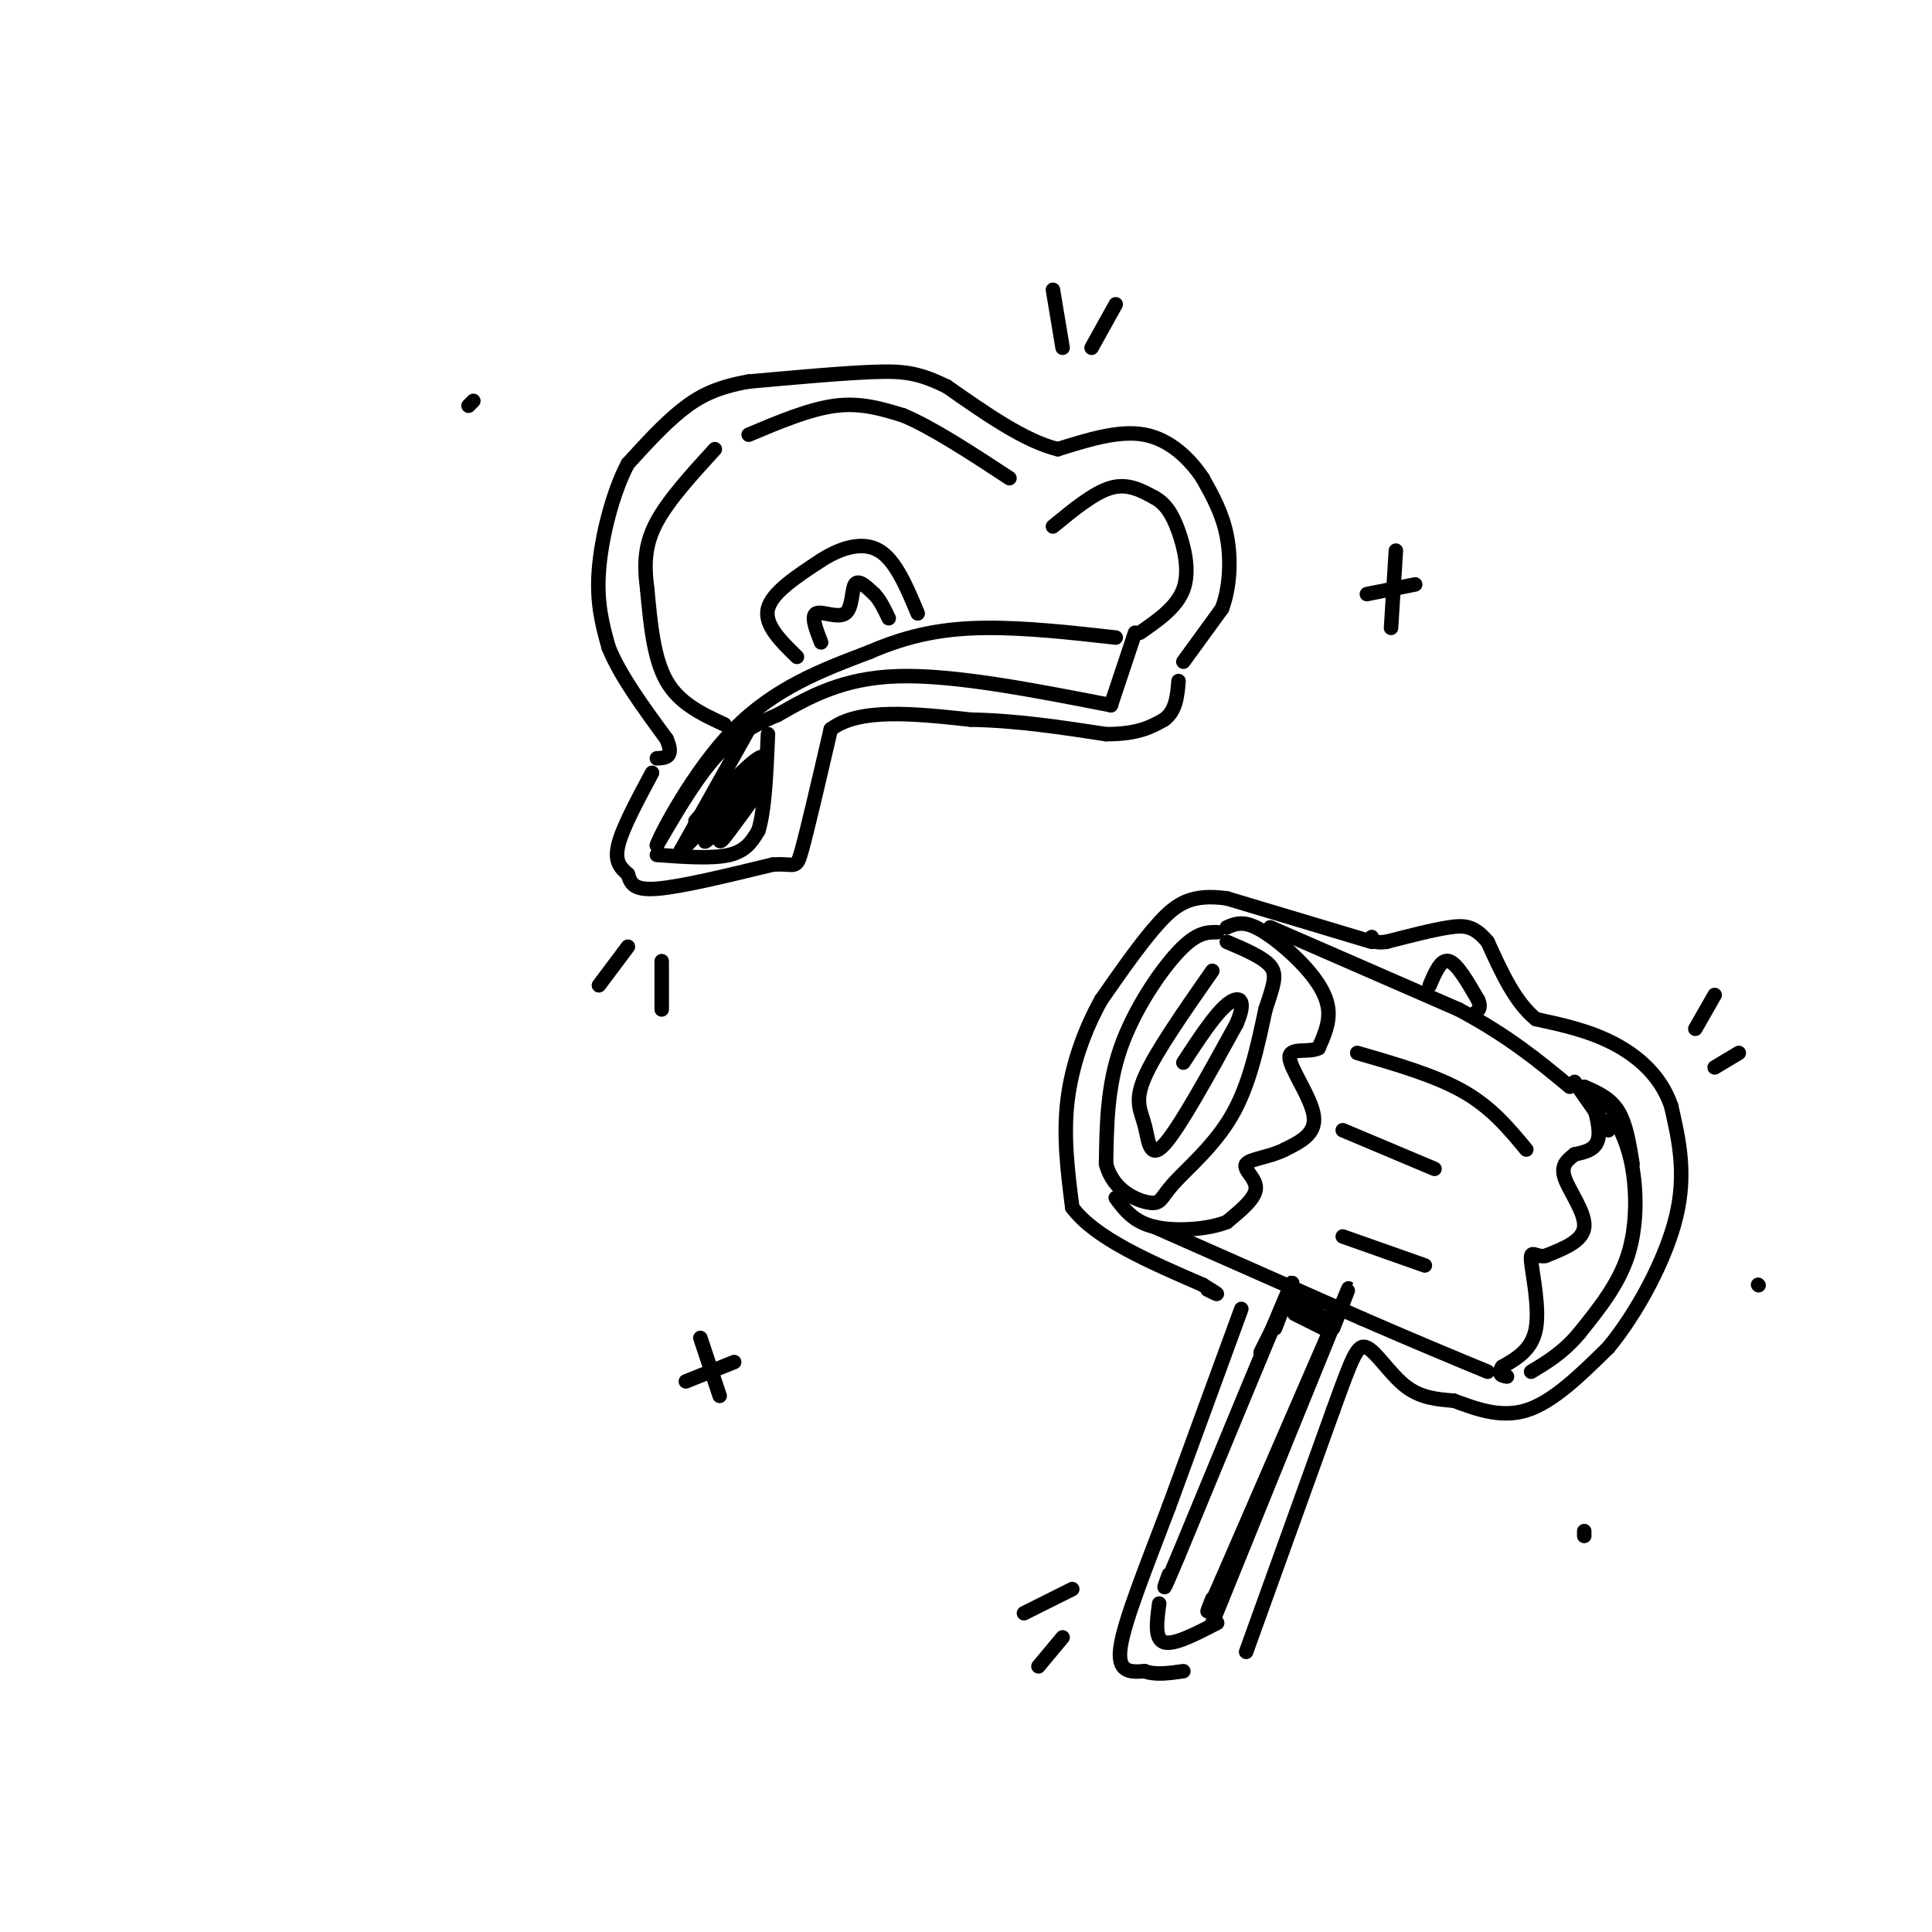 <svg viewBox='0 0 400 400' version='1.1' xmlns='http://www.w3.org/2000/svg' xmlns:xlink='http://www.w3.org/1999/xlink'><g fill='none' stroke='rgb(0,0,0)' stroke-width='3' stroke-linecap='round' stroke-linejoin='round'><path d='M235,131c0.000,0.000 -5.000,15.000 -5,15'/><path d='M230,146c-16.250,-3.167 -32.500,-6.333 -44,-6c-11.500,0.333 -18.250,4.167 -25,8'/><path d='M161,148c-6.511,2.711 -10.289,5.489 -14,10c-3.711,4.511 -7.356,10.756 -11,17'/><path d='M136,175c0.600,-1.978 7.600,-15.422 16,-24c8.400,-8.578 18.200,-12.289 28,-16'/><path d='M180,135c8.489,-3.689 15.711,-4.911 24,-5c8.289,-0.089 17.644,0.956 27,2'/><path d='M136,177c5.750,0.417 11.500,0.833 15,0c3.500,-0.833 4.750,-2.917 6,-5'/><path d='M157,172c1.333,-4.167 1.667,-12.083 2,-20'/><path d='M150,150c-4.667,-2.167 -9.333,-4.333 -12,-9c-2.667,-4.667 -3.333,-11.833 -4,-19'/><path d='M134,122c-0.711,-5.400 -0.489,-9.400 2,-14c2.489,-4.600 7.244,-9.800 12,-15'/><path d='M155,90c6.333,-2.667 12.667,-5.333 18,-6c5.333,-0.667 9.667,0.667 14,2'/><path d='M187,86c6.000,2.500 14.000,7.750 22,13'/><path d='M218,109c4.250,-3.500 8.500,-7.000 12,-8c3.500,-1.000 6.250,0.500 9,2'/><path d='M239,103c2.357,1.286 3.750,3.500 5,7c1.250,3.500 2.357,8.286 1,12c-1.357,3.714 -5.179,6.357 -9,9'/><path d='M165,136c-3.417,-3.333 -6.833,-6.667 -6,-10c0.833,-3.333 5.917,-6.667 11,-10'/><path d='M170,116c4.022,-2.578 8.578,-4.022 12,-2c3.422,2.022 5.711,7.511 8,13'/><path d='M170,133c-1.065,-2.726 -2.131,-5.452 -1,-6c1.131,-0.548 4.458,1.083 6,0c1.542,-1.083 1.298,-4.881 2,-6c0.702,-1.119 2.351,0.440 4,2'/><path d='M181,123c1.167,1.167 2.083,3.083 3,5'/><path d='M135,160c-3.083,5.750 -6.167,11.500 -7,15c-0.833,3.500 0.583,4.750 2,6'/><path d='M130,181c0.578,1.822 1.022,3.378 6,3c4.978,-0.378 14.489,-2.689 24,-5'/><path d='M160,179c4.800,-0.333 4.800,1.333 6,-3c1.200,-4.333 3.600,-14.667 6,-25'/><path d='M172,151c5.833,-4.500 17.417,-3.250 29,-2'/><path d='M201,149c9.500,0.167 18.750,1.583 28,3'/><path d='M229,152c6.667,0.000 9.333,-1.500 12,-3'/><path d='M241,149c2.500,-1.833 2.750,-4.917 3,-8'/><path d='M245,137c0.000,0.000 8.000,-11.000 8,-11'/><path d='M253,126c1.689,-4.511 1.911,-10.289 1,-15c-0.911,-4.711 -2.956,-8.356 -5,-12'/><path d='M249,99c-2.644,-4.000 -6.756,-8.000 -12,-9c-5.244,-1.000 -11.622,1.000 -18,3'/><path d='M219,93c-6.833,-1.667 -14.917,-7.333 -23,-13'/><path d='M196,80c-5.756,-2.778 -8.644,-3.222 -15,-3c-6.356,0.222 -16.178,1.111 -26,2'/><path d='M155,79c-6.667,1.156 -10.333,3.044 -14,6c-3.667,2.956 -7.333,6.978 -11,11'/><path d='M130,96c-3.133,5.889 -5.467,15.111 -6,22c-0.533,6.889 0.733,11.444 2,16'/><path d='M126,134c2.333,5.833 7.167,12.417 12,19'/><path d='M138,153c1.667,3.833 -0.167,3.917 -2,4'/><path d='M220,72c0.000,0.000 -2.000,-12.000 -2,-12'/><path d='M226,72c0.000,0.000 5.000,-9.000 5,-9'/><path d='M130,196c0.000,0.000 -6.000,8.000 -6,8'/><path d='M137,199c0.000,0.000 0.000,10.000 0,10'/><path d='M252,193c-2.111,0.000 -4.222,0.000 -8,4c-3.778,4.000 -9.222,12.000 -12,20c-2.778,8.000 -2.889,16.000 -3,24'/><path d='M229,241c1.440,5.614 6.541,7.649 9,8c2.459,0.351 2.278,-0.982 5,-4c2.722,-3.018 8.349,-7.719 12,-14c3.651,-6.281 5.325,-14.140 7,-22'/><path d='M262,209c1.711,-5.200 2.489,-7.200 1,-9c-1.489,-1.800 -5.244,-3.400 -9,-5'/><path d='M254,192c1.565,-0.685 3.131,-1.369 6,0c2.869,1.369 7.042,4.792 10,8c2.958,3.208 4.702,6.202 5,9c0.298,2.798 -0.851,5.399 -2,8'/><path d='M273,217c-2.036,1.060 -6.125,-0.292 -6,2c0.125,2.292 4.464,8.226 5,12c0.536,3.774 -2.732,5.387 -6,7'/><path d='M266,238c-2.929,1.548 -7.250,1.917 -8,3c-0.750,1.083 2.071,2.881 2,5c-0.071,2.119 -3.036,4.560 -6,7'/><path d='M254,253c-3.911,1.578 -10.689,2.022 -15,1c-4.311,-1.022 -6.156,-3.511 -8,-6'/><path d='M263,192c0.000,0.000 39.000,17.000 39,17'/><path d='M302,209c10.333,5.500 16.667,10.750 23,16'/><path d='M333,229c0.000,0.000 -2.000,-1.000 -2,-1'/><path d='M326,224c0.000,0.000 7.000,10.000 7,10'/><path d='M328,225c2.667,1.167 5.333,2.333 7,5c1.667,2.667 2.333,6.833 3,11'/><path d='M334,231c1.578,3.000 3.156,6.000 4,11c0.844,5.000 0.956,12.000 -1,18c-1.956,6.000 -5.978,11.000 -10,16'/><path d='M327,276c-3.333,4.000 -6.667,6.000 -10,8'/><path d='M239,254c0.000,0.000 43.000,19.000 43,19'/><path d='M282,273c11.500,5.000 18.750,8.000 26,11'/><path d='M331,229c0.000,0.000 0.000,2.000 0,2'/><path d='M331,231c-0.631,-1.310 -2.208,-5.583 -2,-5c0.208,0.583 2.202,6.024 2,9c-0.202,2.976 -2.601,3.488 -5,4'/><path d='M326,239c-1.560,1.226 -2.958,2.292 -2,5c0.958,2.708 4.274,7.060 4,10c-0.274,2.940 -4.137,4.470 -8,6'/><path d='M320,260c-2.060,0.417 -3.208,-1.542 -3,1c0.208,2.542 1.774,9.583 1,14c-0.774,4.417 -3.887,6.208 -7,8'/><path d='M311,283c-1.000,1.667 0.000,1.833 1,2'/><path d='M281,218c8.083,2.333 16.167,4.667 22,8c5.833,3.333 9.417,7.667 13,12'/><path d='M278,234c0.000,0.000 19.000,8.000 19,8'/><path d='M278,256c0.000,0.000 17.000,6.000 17,6'/><path d='M251,201c-5.887,8.435 -11.774,16.869 -14,22c-2.226,5.131 -0.792,6.958 0,10c0.792,3.042 0.940,7.298 4,4c3.060,-3.298 9.030,-14.149 15,-25'/><path d='M256,212c2.289,-5.311 0.511,-6.089 -2,-4c-2.511,2.089 -5.756,7.044 -9,12'/><path d='M267,268c0.000,0.000 -6.000,12.000 -6,12'/><path d='M264,275c2.667,-6.917 5.333,-13.833 2,-6c-3.333,7.833 -12.667,30.417 -22,53'/><path d='M244,322c-4.000,9.500 -3.000,6.750 -2,4'/><path d='M276,274c0.000,0.000 -23.000,53.000 -23,53'/><path d='M253,327c-4.167,9.500 -3.083,6.750 -2,4'/><path d='M276,275c2.583,-6.583 5.167,-13.167 1,-3c-4.167,10.167 -15.083,37.083 -26,64'/><path d='M240,332c-0.500,3.667 -1.000,7.333 1,8c2.000,0.667 6.500,-1.667 11,-4'/><path d='M296,204c1.167,-2.750 2.333,-5.500 4,-5c1.667,0.500 3.833,4.250 6,8'/><path d='M306,207c0.833,1.833 -0.083,2.417 -1,3'/><path d='M284,195c0.000,0.000 -30.000,-9.000 -30,-9'/><path d='M254,186c-7.244,-1.000 -10.356,1.000 -14,5c-3.644,4.000 -7.822,10.000 -12,16'/><path d='M228,207c-3.467,6.178 -6.133,13.622 -7,21c-0.867,7.378 0.067,14.689 1,22'/><path d='M222,250c4.667,6.333 15.833,11.167 27,16'/><path d='M249,266c4.667,2.833 2.833,1.917 1,1'/><path d='M257,271c0.000,0.000 -15.000,41.000 -15,41'/><path d='M242,312c-4.778,12.600 -9.222,23.600 -10,29c-0.778,5.400 2.111,5.200 5,5'/><path d='M237,346c2.167,0.833 5.083,0.417 8,0'/><path d='M258,342c0.000,0.000 18.000,-50.000 18,-50'/><path d='M276,292c4.012,-11.119 5.042,-13.917 7,-13c1.958,0.917 4.845,5.548 8,8c3.155,2.452 6.577,2.726 10,3'/><path d='M301,290c4.133,1.489 9.467,3.711 15,2c5.533,-1.711 11.267,-7.356 17,-13'/><path d='M333,279c5.800,-7.000 11.800,-18.000 14,-27c2.200,-9.000 0.600,-16.000 -1,-23'/><path d='M346,229c-2.111,-6.244 -6.889,-10.356 -12,-13c-5.111,-2.644 -10.556,-3.822 -16,-5'/><path d='M318,211c-4.333,-3.500 -7.167,-9.750 -10,-16'/><path d='M308,195c-2.756,-3.289 -4.644,-3.511 -8,-3c-3.356,0.511 -8.178,1.756 -13,3'/><path d='M287,195c-2.667,0.333 -2.833,-0.333 -3,-1'/><path d='M222,329c0.000,0.000 -10.000,5.000 -10,5'/><path d='M220,339c0.000,0.000 -5.000,6.000 -5,6'/><path d='M351,213c0.000,0.000 4.000,-7.000 4,-7'/><path d='M355,221c0.000,0.000 5.000,-3.000 5,-3'/><path d='M289,114c0.000,0.000 -1.000,16.000 -1,16'/><path d='M283,123c0.000,0.000 10.000,-2.000 10,-2'/><path d='M145,277c0.000,0.000 4.000,12.000 4,12'/><path d='M142,286c0.000,0.000 10.000,-4.000 10,-4'/><path d='M97,84c0.000,0.000 1.000,-1.000 1,-1'/><path d='M328,317c0.000,0.000 0.000,1.000 0,1'/><path d='M364,266c0.000,0.000 0.100,0.100 0.1,0.1'/><path d='M155,151c0.000,0.000 -14.000,25.000 -14,25'/><path d='M141,176c2.621,-1.690 16.172,-18.414 17,-19c0.828,-0.586 -11.067,14.967 -12,17c-0.933,2.033 9.095,-9.453 11,-11c1.905,-1.547 -4.313,6.844 -6,9c-1.687,2.156 1.156,-1.922 4,-6'/><path d='M155,166c2.035,-3.959 5.123,-10.855 2,-9c-3.123,1.855 -12.456,12.461 -13,13c-0.544,0.539 7.702,-8.989 10,-10c2.298,-1.011 -1.351,6.494 -5,14'/><path d='M149,174c0.167,1.000 3.083,-3.500 6,-8'/><path d='M267,269c0.000,0.000 6.000,1.000 6,1'/><path d='M268,271c0.000,0.000 7.000,2.000 7,2'/><path d='M268,272c0.000,0.000 6.000,3.000 6,3'/></g>
</svg>